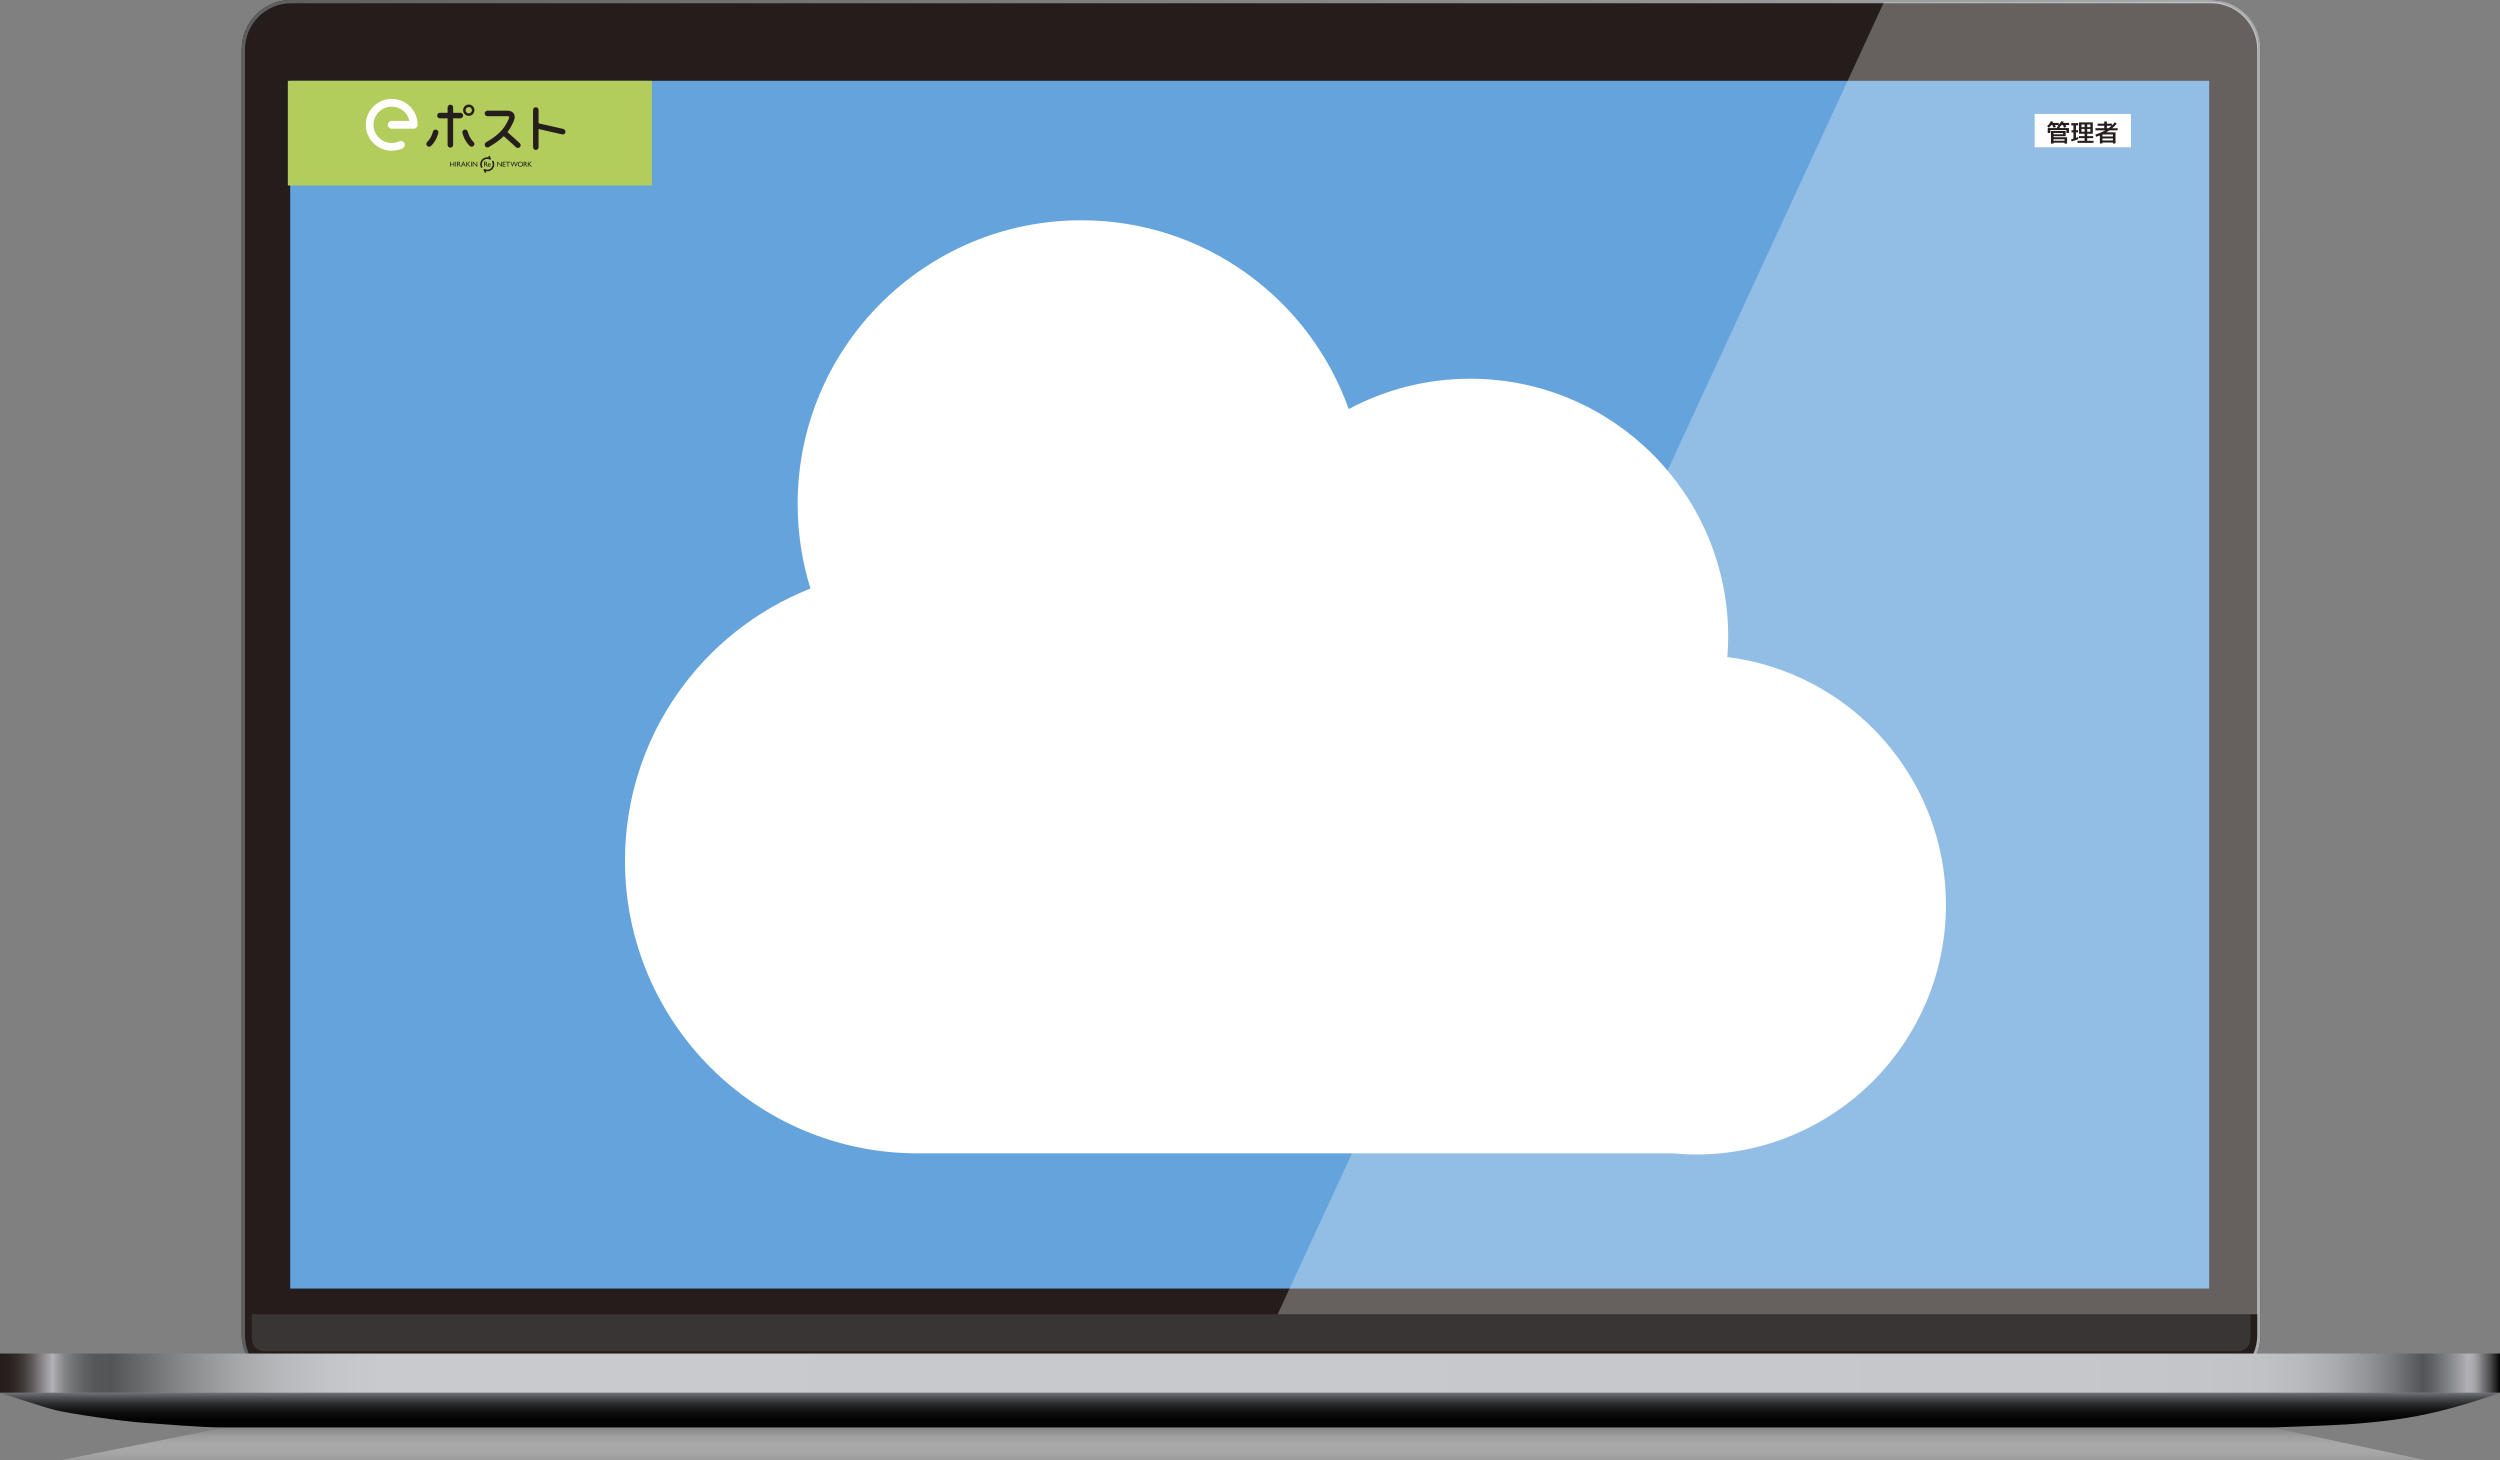 <?xml version="1.0" encoding="UTF-8"?><svg id="b" xmlns="http://www.w3.org/2000/svg" width="174.958" height="102.199" xmlns:xlink="http://www.w3.org/1999/xlink" viewBox="0 0 174.958 102.199"><rect x="0" y="0" width="174.958" height="102.199" fill="#808080" stroke="none"/><defs><style>.h{opacity:.3;}.h,.i,.j,.k,.l,.m,.n,.o,.p,.q,.r{stroke-width:0px;}.h,.n{fill:#fff;}.i{fill:#393534;}.j{fill:#251d1b;}.k{fill:#251e1c;}.l{fill:#b3cd5c;}.m{fill:#64a3dc;}.o{fill:url(#e);}.p{fill:url(#f);}.q{fill:url(#d);}.r{fill:url(#g);}</style><linearGradient id="d" x1="86.999" y1="102.199" x2="86.999" y2="99.918" gradientUnits="userSpaceOnUse"><stop offset="0" stop-color="#fff" stop-opacity=".2"/><stop offset="1" stop-color="#848486"/></linearGradient><linearGradient id="e" x1="16.915" y1="48.453" x2="158.196" y2="48.453" gradientUnits="userSpaceOnUse"><stop offset="0" stop-color="#5d5e5e"/><stop offset="1" stop-color="#a9abae"/></linearGradient><linearGradient id="f" x1="0" y1="96.098" x2="174.958" y2="96.098" gradientUnits="userSpaceOnUse"><stop offset="0" stop-color="#251d1b"/><stop offset=".003" stop-color="#28201e"/><stop offset=".007" stop-color="#332c2a"/><stop offset=".01" stop-color="#453f3e"/><stop offset=".013" stop-color="#5f5a5a"/><stop offset=".016" stop-color="#807d7e"/><stop offset=".02" stop-color="#a7a6aa"/><stop offset=".021" stop-color="#b4b4b8"/><stop offset=".023" stop-color="#9e9ea2"/><stop offset=".026" stop-color="#838486"/><stop offset=".03" stop-color="#6e6f71"/><stop offset=".034" stop-color="#5f6061"/><stop offset=".038" stop-color="#565758"/><stop offset=".045" stop-color="#545556"/><stop offset=".053" stop-color="#636465"/><stop offset=".073" stop-color="#87888a"/><stop offset=".093" stop-color="#a3a5a7"/><stop offset=".113" stop-color="#b7b9bc"/><stop offset=".133" stop-color="#c3c5c8"/><stop offset=".152" stop-color="#c8cacd"/><stop offset=".496" stop-color="#c8c9cc"/><stop offset=".827" stop-color="#c6c7ca"/><stop offset=".881" stop-color="#c4c5c9"/><stop offset=".905" stop-color="#c1c2c6"/><stop offset=".921" stop-color="#b8b9bd"/><stop offset=".934" stop-color="#aaabae"/><stop offset=".946" stop-color="#95969a"/><stop offset=".957" stop-color="#7a7b7f"/><stop offset=".967" stop-color="#5a5b5e"/><stop offset=".969" stop-color="#535457"/><stop offset=".973" stop-color="#616265"/><stop offset=".98" stop-color="#86878a"/><stop offset=".987" stop-color="#b2b2b6"/><stop offset=".989" stop-color="#ababae"/><stop offset=".991" stop-color="#98989b"/><stop offset=".993" stop-color="#78787b"/><stop offset=".996" stop-color="#4d4d4e"/><stop offset=".999" stop-color="#161616"/><stop offset="1" stop-color="#000"/></linearGradient><linearGradient id="g" x1="87.479" y1="97.472" x2="87.479" y2="99.896" gradientUnits="userSpaceOnUse"><stop offset="0" stop-color="#717277"/><stop offset=".134" stop-color="#4f5053"/><stop offset=".28" stop-color="#323335"/><stop offset=".434" stop-color="#1c1c1d"/><stop offset=".597" stop-color="#0c0c0d"/><stop offset=".776" stop-color="#030303"/><stop offset="1" stop-color="#000"/></linearGradient></defs><g id="c"><polygon class="q" points="15.653 99.918 4.202 102.199 169.796 102.199 159.067 99.918 15.653 99.918"/><rect class="j" x="16.915" width="141.281" height="96.906" rx="3.461" ry="3.461"/><path class="o" d="m154.735.229c1.782,0,3.232,1.45,3.232,3.232v89.984c0,1.782-1.45,3.232-3.232,3.232H20.376c-1.782,0-3.232-1.45-3.232-3.232V3.461c0-1.782,1.45-3.232,3.232-3.232h134.359M154.735,0H20.376C18.465,0,16.915,1.55,16.915,3.461v89.984c0,1.912,1.55,3.461,3.461,3.461h134.359c1.912,0,3.461-1.55,3.461-3.461V3.461C158.196,1.55,156.646,0,154.735,0h0Z"/><rect class="m" x="20.309" y="5.656" width="134.296" height="84.521"/><rect class="p" y="94.725" width="174.958" height="2.747"/><path class="r" d="m0,97.472h174.958s-2.061.763-4.363,1.316c-1.928.464-3.758.713-6.303.892-1.14.081-5.225.215-5.225.215H15.559c-1.454,0-3.932-.215-5.495-.323-1.562-.108-5.225-.646-6.195-.889s-3.87-1.212-3.87-1.212Z"/><path class="i" d="m156.621,94.563H18.49c-.478,0-.865-.387-.865-.865v-1.72h139.862v1.72c0,.478-.387.865-.865.865Z"/><path class="h" d="m89.414,91.977L131.842.162s21.332-.023,22.989-.023c1.111,0,3.01.905,3.199,3.073,0,1.872.013,88.765.013,88.765h-68.629Z"/><rect class="n" x="142.392" y="7.974" width="6.74" height="2.331"/><path class="k" d="m143.261,8.829c.123-.105.211-.221.263-.346l.169.036c-.006.015-.018.042-.037.084h.417v.126c.088-.082.15-.165.188-.248l.165.037c-.008.022-.021.05-.039.084h.42v.148h-.251c.006.014.022.061.052.14l-.167.049c-.022-.061-.046-.124-.072-.189h-.084c-.049.057-.095.102-.139.137v.074h.645v.346h-.177v-.206h-1.131v.206h-.177v-.346h.654v-.101h.104l-.067-.066c.013-.009.03-.023.053-.044h-.229c.006.014.023.061.053.14l-.167.049c-.022-.061-.047-.124-.072-.189h-.069c-.053.072-.114.136-.183.192l-.121-.115Zm.452,1.154v.067h-.181v-.881h1.029v.361h-.849v.078h.949v.442h-.18v-.067h-.77Zm0-.587h.668v-.087h-.668v.087Zm0,.452h.77v-.101h-.77v.101Z"/><path class="k" d="m145.439,8.777h-.156v.333h.145v.157h-.145v.378c.035-.011.086-.03.153-.057l.007.152c-.133.055-.292.108-.478.16l-.019-.155c.055-.015.108-.029.16-.044v-.434h-.135v-.157h.135v-.333h-.151v-.16h.483v.16Zm.63.582v.169h.417v.138h-.417v.186h.442v.148h-1.122v-.148h.497v-.186h-.396v-.138h.396v-.169h-.391v-.793h.965v.793h-.392Zm-.401-.464h.219v-.186h-.219v.186Zm.219.326v-.196h-.219v.196h.219Zm.183-.326h.22v-.186h-.22v.186Zm0,.326h.22v-.196h-.22v.196Z"/><path class="k" d="m147.404,9.261h.646v.781h-.181v-.068h-.734v.068h-.182v-.562c-.075.03-.161.062-.257.093l-.058-.155c.248-.073.479-.171.697-.295h-.69v-.149h.616v-.175h-.464v-.145h.464v-.147h.186v.147h.362v.118c.075-.074.14-.146.192-.216l.132.096c-.086.11-.19.217-.315.322h.38v.149h-.574c-.055.038-.129.084-.221.138Zm-.269.287h.734v-.138h-.734v.138Zm0,.14v.144h.734v-.144h-.734Zm.646-.889h-.334v.175h.118c.084-.061.156-.119.216-.175Z"/><rect class="l" x="20.144" y="5.656" width="25.478" height="7.327"/><path class="k" d="m32.218,7.894h-.506v-.376c0-.106-.088-.192-.194-.192s-.193.086-.193.192v.376h-.538c-.108,0-.193.086-.193.194,0,.107.084.193.193.193h.538v1.861c0,.105.086.191.193.191s.194-.086.194-.191v-1.861h.506c.107,0,.193-.086.193-.193,0-.108-.086-.194-.193-.194Z"/><path class="k" d="m30.524,9.072c-.104-.021-.205.045-.228.15-.002.003-.092.419-.398.713-.08.074-.083.196-.008.272.037.04.088.06.139.06.049,0,.095-.017.134-.052.398-.379.508-.894.513-.916.021-.103-.046-.204-.151-.227Z"/><path class="k" d="m32.74,9.222c-.024-.105-.124-.17-.229-.15-.104.021-.172.122-.15.227.005.022.116.537.511.916.038.035.086.052.135.052.052,0,.102-.02.138-.06.075-.076.072-.198-.005-.272-.309-.292-.4-.707-.401-.713Z"/><path class="k" d="m32.805,7.317c-.218,0-.396.178-.396.396s.178.396.396.396c.22,0,.396-.178.396-.396s-.177-.396-.396-.396Zm0,.618c-.123,0-.223-.1-.223-.223s.1-.223.223-.223.221.1.221.223-.099.223-.221.223Z"/><path class="k" d="m35.512,9.242c.209-.265.32-.505.416-.708l.005-.007c.108-.233.118-.427.026-.574-.059-.096-.188-.206-.462-.206h-1.383c-.107,0-.193.086-.193.192,0,.107.086.193.193.193h1.383c.097,0,.134.021.137.029.003.008.011.07-.051.203l-.003.006c-.201.425-.447.953-1.56,1.587-.094.053-.126.172-.072.263.033.064.099.099.167.099.03,0,.064-.009.094-.028.47-.265.802-.522,1.044-.763l.864.778c.037.033.081.049.129.049.053,0,.104-.022.143-.064.07-.079.064-.2-.016-.272l-.861-.775Z"/><path class="k" d="m39.425,9.026l-1.734-.395v-.934c0-.107-.088-.194-.194-.194-.105,0-.191.088-.191.194v2.606c0,.107.086.193.191.193.107,0,.194-.086.194-.193v-1.274l1.648.375c.016.004.03.008.043.008.091,0,.169-.062.189-.151.022-.107-.041-.209-.146-.234Z"/><path class="n" d="m27.414,10.547c-1,0-1.815-.813-1.815-1.814s.815-1.813,1.815-1.813,1.813.815,1.813,1.813c0,.15-.123.271-.271.271h-1.543c-.151,0-.271-.121-.271-.271,0-.148.119-.27.271-.27h1.243c-.124-.572-.634-1.002-1.243-1.002-.702,0-1.275.571-1.275,1.272s.573,1.275,1.275,1.275c.185,0,.363-.041.528-.116.137-.064.298-.003.36.133.064.134.003.295-.134.357-.237.11-.492.165-.755.165h0Z"/><path class="k" d="m33.708,11.753c-.022,0-.038-.011-.051-.03-.035-.068-.054-.148-.054-.226,0-.268.221-.489.49-.489.037,0,.075.004.11.014l-.016-.041c-.01-.027.006-.062.033-.073.03-.01.062.005.073.033l.057.156c.011.025.003.048-.014.064s-.043.018-.064.006c-.056-.03-.116-.045-.18-.045-.209,0-.376.168-.376.375,0,.061.013.119.04.174.013.029.003.062-.024.076-.006.004-.016.006-.026.006h0Z"/><path class="k" d="m34.491,11.245c.018,0,.04.011.051.031.035.068.051.147.051.224,0,.271-.218.49-.487.49-.037,0-.073-.004-.113-.013l.016.04c.013.03-.002.062-.03.072-.032.013-.064-.003-.075-.032l-.057-.157c-.01-.022-.003-.047.016-.061.016-.016.041-.017.062-.008.056.03.118.046.181.046.209,0,.376-.17.376-.377,0-.06-.013-.119-.043-.172-.013-.028-.002-.062.026-.076.008-.003.018-.006.027-.006h0Z"/><path class="k" d="m31.793,11.66h-.049v-.147h-.193v.147h-.051v-.341h.051v.15h.193v-.15h.049v.341Z"/><path class="k" d="m31.919,11.66h-.048v-.341h.048v.341Z"/><path class="k" d="m32.084,11.319c.067,0,.112.036.112.096,0,.04-.021.068-.059.084.033.022.053.053.078.095.014.023.024.034.048.066h-.059l-.046-.068c-.046-.071-.065-.079-.092-.079h-.019v.147h-.051v-.341h.089Zm-.038.15h.032c.054,0,.068-.029.067-.056,0-.033-.021-.054-.067-.054h-.032v.11Z"/><path class="k" d="m32.595,11.66h-.049l-.045-.099h-.145l-.045.099h-.049l.146-.345h.035l.151.345Zm-.221-.143h.108l-.057-.125-.051.125Z"/><path class="k" d="m32.928,11.66h-.067l-.175-.168v.168h-.051v-.341h.051v.157l.143-.157h.062l-.15.163.186.178Z"/><path class="k" d="m33.015,11.66h-.049v-.341h.049v.341Z"/><path class="k" d="m33.399,11.66h-.041l-.231-.263v.263h-.046v-.341h.04l.232.267v-.267h.046v.341Z"/><path class="k" d="m35.123,11.66h-.043l-.229-.263v.263h-.045v-.341h.038l.231.267v-.267h.048v.341Z"/><path class="k" d="m35.375,11.364h-.146v.103h.14v.046h-.14v.105h.15v.043h-.202v-.341h.199v.045Z"/><path class="k" d="m35.69,11.364h-.119v.297h-.051v-.297h-.118v-.045h.288v.045Z"/><path class="k" d="m36.102,11.664h-.01l-.111-.28-.116.28h-.008l-.139-.345h.048l.096.236.096-.236h.046l.094.236.096-.236h.048l-.139.345Z"/><path class="k" d="m36.421,11.314c.111,0,.183.082.183.177,0,.093-.068.176-.186.176-.112,0-.183-.083-.183-.176,0-.095.075-.177.186-.177Zm0,.307c.075,0,.134-.057.134-.13,0-.076-.059-.133-.134-.133-.076,0-.134.057-.134.133,0,.073.057.13.134.13Z"/><path class="k" d="m36.731,11.319c.07,0,.113.036.113.096,0,.04-.019.068-.057.084.032.022.049.053.076.095.016.023.024.034.048.066h-.06l-.043-.068c-.046-.071-.067-.079-.094-.079h-.018v.147h-.051v-.341h.086Zm-.035.15h.032c.051,0,.068-.029.067-.056,0-.033-.021-.054-.067-.054h-.032v.11Z"/><path class="k" d="m37.233,11.66h-.072l-.174-.168v.168h-.049v-.341h.049v.157l.146-.157h.06l-.151.163.19.178Z"/><path class="k" d="m33.963,11.319c.07,0,.113.036.113.095,0,.041-.019.07-.056.085.029.018.049.05.075.095.016.022.024.034.048.066h-.059l-.048-.069c-.045-.07-.065-.078-.089-.078h-.019v.147h-.051v-.341h.086Zm-.035.147h.03c.052,0,.068-.025.067-.054,0-.033-.019-.052-.067-.052h-.03v.107Z"/><path class="k" d="m34.334,11.638c-.027.02-.052.029-.091.029-.072,0-.11-.058-.11-.121,0-.07.045-.115.107-.115.059,0,.097.041.097.124h-.159c.008.045.033.068.076.068.027,0,.052-.01.08-.029v.043Zm-.041-.112c-.002-.036-.021-.056-.052-.056-.035,0-.054.018-.062.056h.115Z"/><path class="n" d="m120.883,45.985c.037-.47.061-.944.061-1.424,0-9.973-8.084-18.057-18.057-18.057-3.073,0-5.966.77-8.499,2.124-2.733-7.698-10.077-13.212-18.712-13.212-10.965,0-19.854,8.889-19.854,19.854,0,2.061.314,4.049.897,5.918-7.599,2.991-12.981,10.391-12.981,19.053,0,11.308,9.167,20.474,20.474,20.474h52.838c.545.051,1.098.08,1.657.08,9.651,0,17.476-7.824,17.476-17.476,0-8.914-6.676-16.264-15.301-17.336Z"/></g></svg>